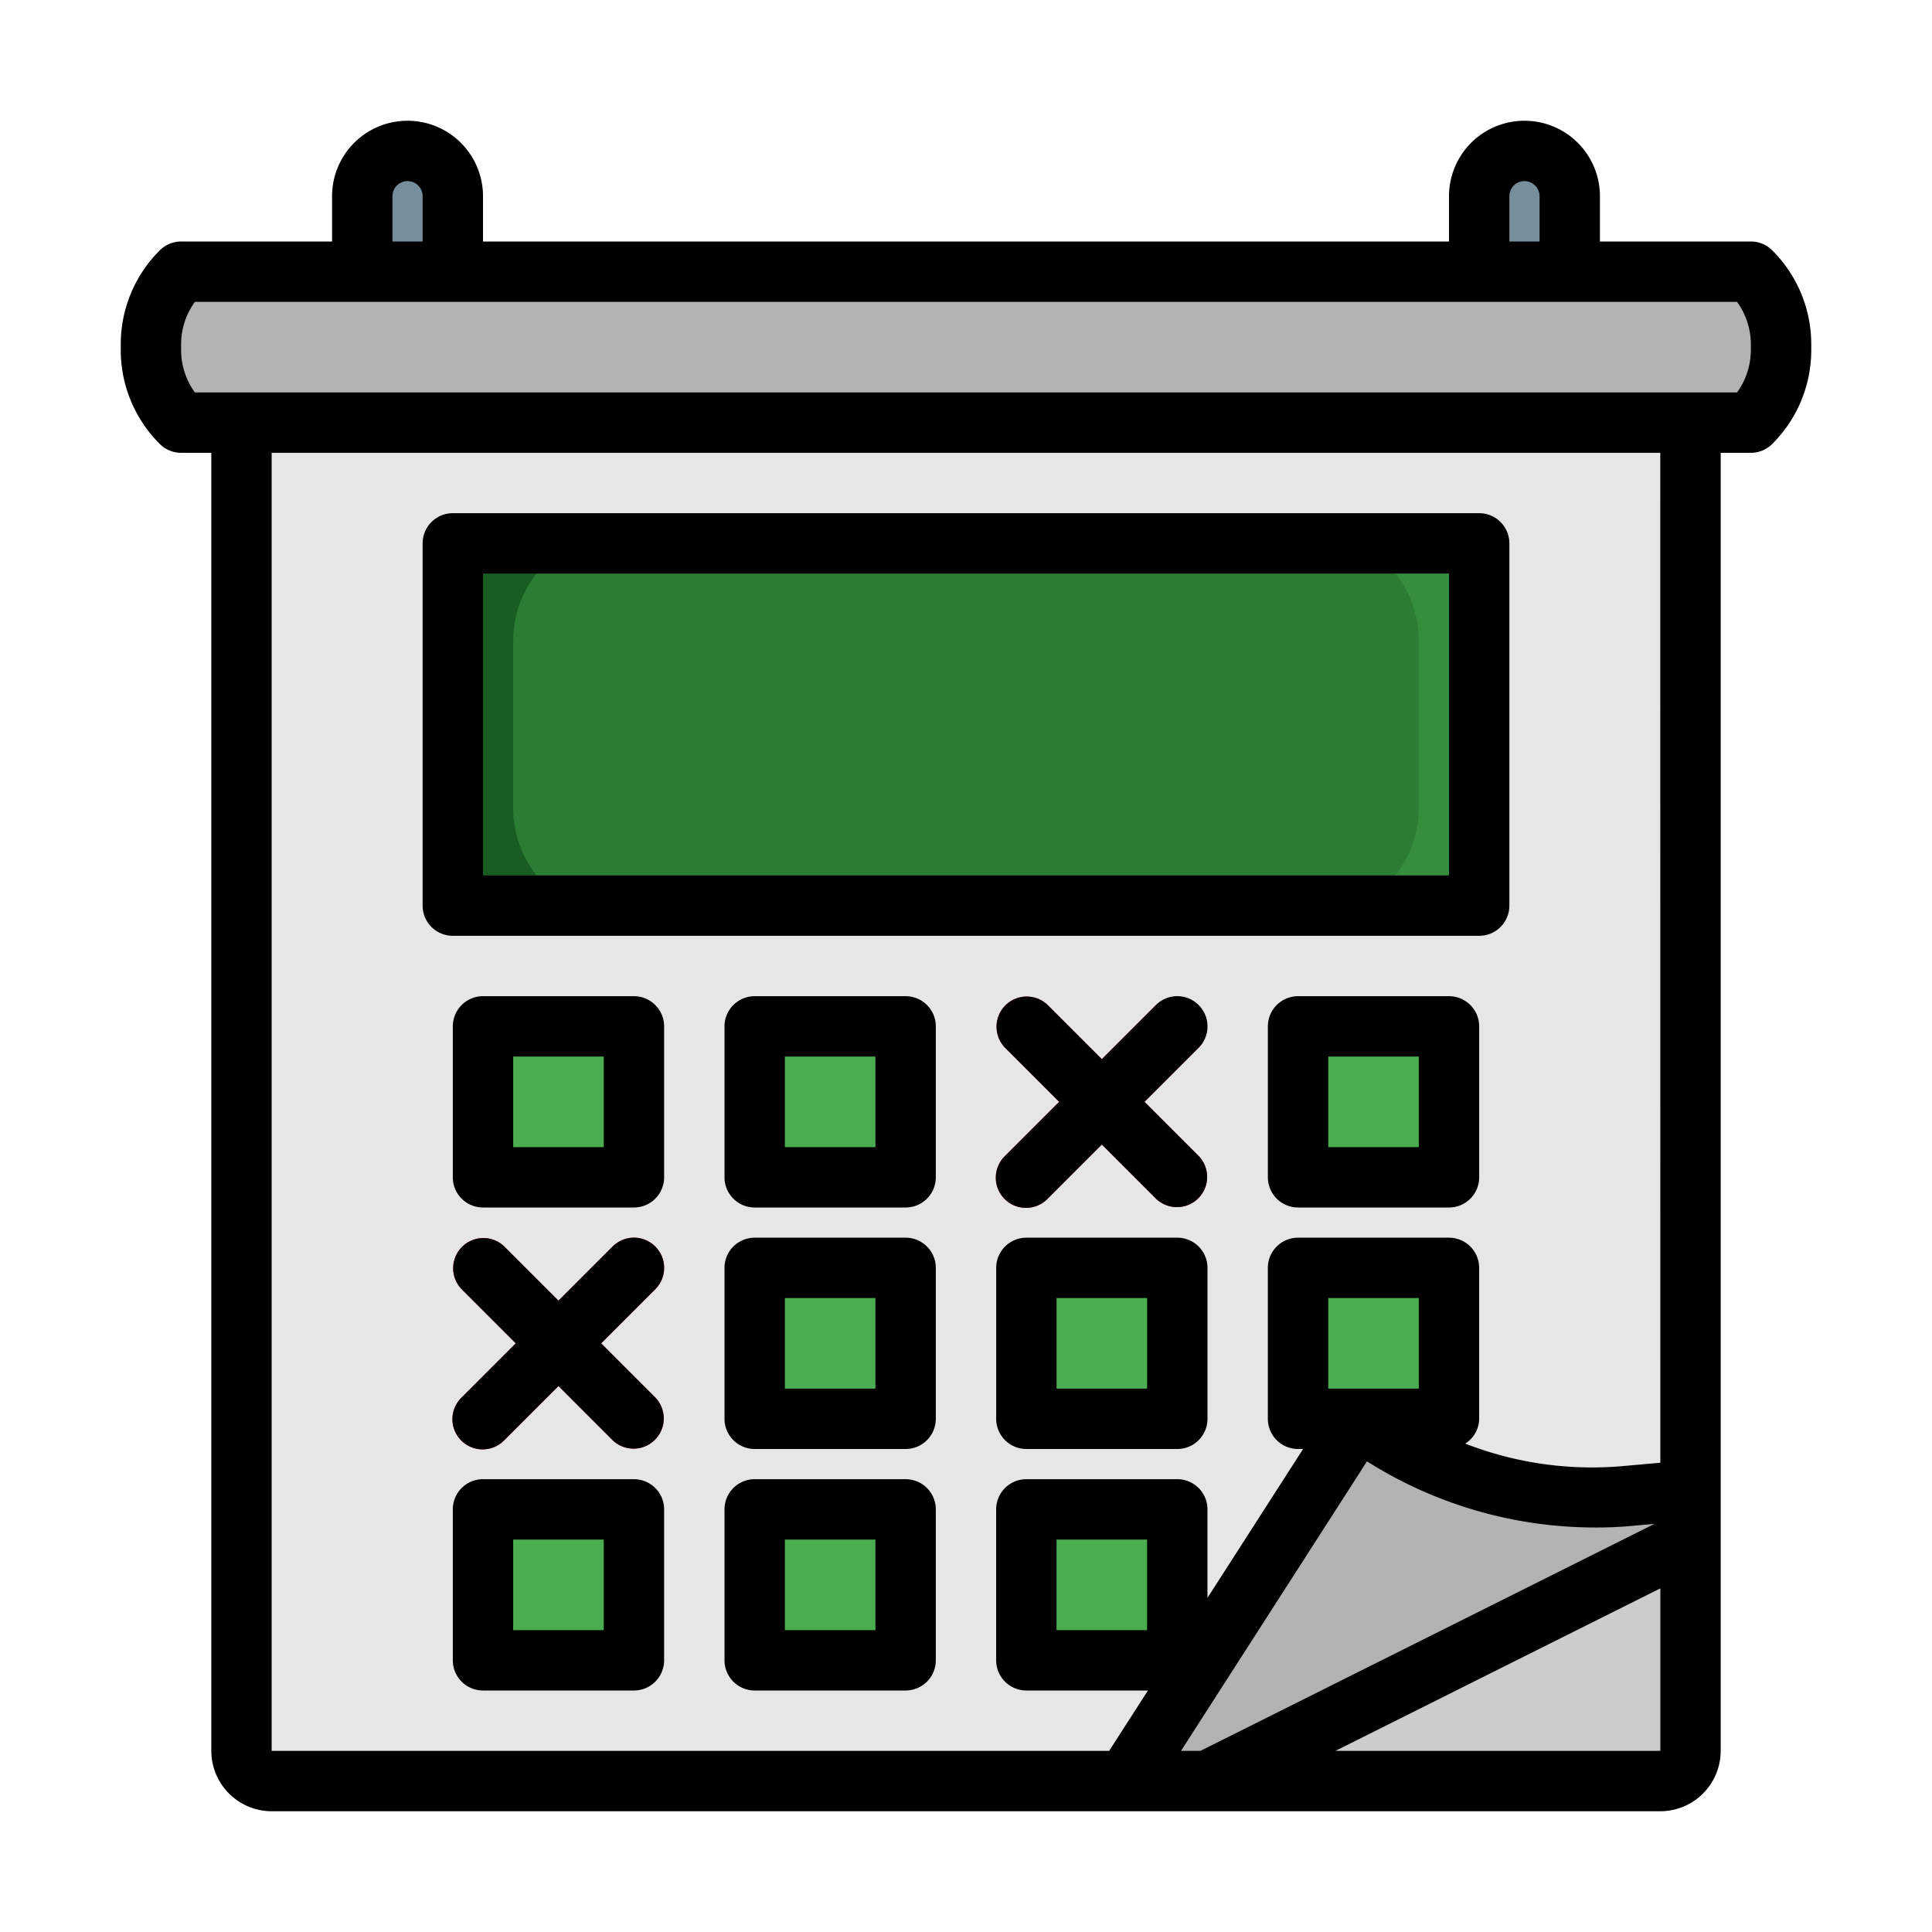 <?xml version="1.0" encoding="UTF-8"?> <svg xmlns="http://www.w3.org/2000/svg" viewBox="0 0 64 64"><g id="Calendar"><path d="m58 14h-52a3.414 3.414 0 0 1 -1-2.414v-.172a3.414 3.414 0 0 1 1-2.414h52a3.414 3.414 0 0 1 1 2.414v.172a3.414 3.414 0 0 1 -1 2.414z" fill="#b3b3b3"></path><path d="m13.5 5a1.5 1.5 0 0 1 1.5 1.5v2.5a0 0 0 0 1 0 0h-3a0 0 0 0 1 0 0v-2.5a1.5 1.5 0 0 1 1.5-1.5z" fill="#778f9b"></path><path d="m50.5 5a1.5 1.5 0 0 1 1.5 1.5v2.5a0 0 0 0 1 0 0h-3a0 0 0 0 1 0 0v-2.5a1.5 1.5 0 0 1 1.5-1.5z" fill="#778f9b"></path><path d="m56 14v44a1.003 1.003 0 0 1 -1 1h-46a1.003 1.003 0 0 1 -1-1v-44z" fill="#e6e6e6"></path><path d="m56 49.37v1.63l-16 8h-2.71l7.71-12a13.042 13.042 0 0 0 7.81 2.6 11.446 11.446 0 0 0 1.17-.05z" fill="#b3b3b3"></path><path d="m56 51v7a1.003 1.003 0 0 1 -1 1h-15z" fill="#ccc"></path><path d="m15 18h34v12h-34z" fill="#2c7c33"></path><g fill="#4aae50"><path d="m16 34h5v5h-5z"></path><path d="m25 34h5v5h-5z"></path><path d="m43 34h5v5h-5z"></path><path d="m25 42h5v5h-5z"></path><path d="m34 42h5v5h-5z"></path><path d="m43 42h5v5h-5z"></path><path d="m16 50h5v5h-5z"></path><path d="m25 50h5v5h-5z"></path><path d="m34 50h5v5h-5z"></path></g><path d="m21.707 41.293a.999.999 0 0 0 -1.414 0l-1.793 1.793-1.793-1.793a1 1 0 0 0 -1.414 1.414l1.793 1.793-1.793 1.793a1 1 0 1 0 1.414 1.414l1.793-1.793 1.793 1.793a1 1 0 0 0 1.414-1.414l-1.793-1.793 1.793-1.793a.999.999 0 0 0 0-1.414z" fill="#c32a28"></path><path d="m37.914 36.5 1.793-1.793a1 1 0 0 0 -1.414-1.414l-1.793 1.793-1.793-1.793a1 1 0 0 0 -1.414 1.414l1.793 1.793-1.793 1.793a1 1 0 1 0 1.414 1.414l1.793-1.793 1.793 1.793a1 1 0 0 0 1.414-1.414z" fill="#c32a28"></path><path d="m45 18h4v12h-4a3.618 3.618 0 0 0 2-3.236v-5.528a3.618 3.618 0 0 0 -2-3.236z" fill="#358d3e"></path><path d="m19 18h-4v12h4a3.618 3.618 0 0 1 -2-3.236v-5.528a3.618 3.618 0 0 1 2-3.236z" fill="#195d23"></path><path d="m58.707 8.293a.999.999 0 0 0 -.707-.293h-5v-1.5a2.5 2.5 0 0 0 -5 0v1.5h-32v-1.5a2.5 2.5 0 0 0 -5 0v1.5h-5a.999.999 0 0 0 -.707.293 4.385 4.385 0 0 0 -1.293 3.121v.172a4.385 4.385 0 0 0 1.293 3.121.999.999 0 0 0 .707.293h1v43a2.003 2.003 0 0 0 2 2h46a2.003 2.003 0 0 0 2-2v-43h1a.999.999 0 0 0 .707-.293 4.385 4.385 0 0 0 1.293-3.121v-.172a4.385 4.385 0 0 0 -1.293-3.121zm-8.707-1.793a.5.5 0 0 1 1 0v1.5h-1zm-37 0a.5.5 0 0 1 1 0v1.5h-1zm32.283 41.909a14.145 14.145 0 0 0 7.527 2.191 12.463 12.463 0 0 0 1.26-.054l.733-.065-15.039 7.519h-.642zm1.717-2.409h-3v-3h3zm-2.764 12 10.765-5.383v5.383zm10.765-9.545-1.123.1a11.566 11.566 0 0 1 -5.34-.734.983.983 0 0 0 .461-.821v-5a1 1 0 0 0 -1-1h-5a1 1 0 0 0 -1 1v5a1 1 0 0 0 1 1h.168l-3.168 4.931v-2.931a1 1 0 0 0 -1-1h-5a1 1 0 0 0 -1 1v5a1 1 0 0 0 1 1h4.028l-1.285 2h-27.743v-43h46zm-17.002 2.545v3h-3v-3zm20-39.414a2.397 2.397 0 0 1 -.457 1.414h-51.086a2.397 2.397 0 0 1 -.457-1.414v-.172a2.397 2.397 0 0 1 .457-1.414h51.086a2.397 2.397 0 0 1 .457 1.414z"></path><path d="m15 31h34a1 1 0 0 0 1-1v-12a1 1 0 0 0 -1-1h-34a1 1 0 0 0 -1 1v12a1 1 0 0 0 1 1zm1-12h32v10h-32z"></path><path d="m21 33h-5a1 1 0 0 0 -1 1v5a1 1 0 0 0 1 1h5a1 1 0 0 0 1-1v-5a1 1 0 0 0 -1-1zm-1 5h-3v-3h3z"></path><path d="m30 33h-5a1 1 0 0 0 -1 1v5a1 1 0 0 0 1 1h5a1 1 0 0 0 1-1v-5a1 1 0 0 0 -1-1zm-1 5h-3v-3h3z"></path><path d="m48 33h-5a1 1 0 0 0 -1 1v5a1 1 0 0 0 1 1h5a1 1 0 0 0 1-1v-5a1 1 0 0 0 -1-1zm-1 5h-3v-3h3z"></path><path d="m30 41h-5a1 1 0 0 0 -1 1v5a1 1 0 0 0 1 1h5a1 1 0 0 0 1-1v-5a1 1 0 0 0 -1-1zm-1 5h-3v-3h3z"></path><path d="m39 41h-5a1 1 0 0 0 -1 1v5a1 1 0 0 0 1 1h5a1 1 0 0 0 1-1v-5a1 1 0 0 0 -1-1zm-1 5h-3v-3h3z"></path><path d="m21 49h-5a1 1 0 0 0 -1 1v5a1 1 0 0 0 1 1h5a1 1 0 0 0 1-1v-5a1 1 0 0 0 -1-1zm-1 5h-3v-3h3z"></path><path d="m30 49h-5a1 1 0 0 0 -1 1v5a1 1 0 0 0 1 1h5a1 1 0 0 0 1-1v-5a1 1 0 0 0 -1-1zm-1 5h-3v-3h3z"></path><path d="m21.707 41.293a.999.999 0 0 0 -1.414 0l-1.793 1.793-1.793-1.793a1 1 0 0 0 -1.414 1.414l1.793 1.793-1.793 1.793a1 1 0 1 0 1.414 1.414l1.793-1.793 1.793 1.793a1 1 0 0 0 1.414-1.414l-1.793-1.793 1.793-1.793a.999.999 0 0 0 0-1.414z"></path><path d="m39.707 33.293a.999.999 0 0 0 -1.414 0l-1.793 1.793-1.793-1.793a1 1 0 0 0 -1.414 1.414l1.793 1.793-1.793 1.793a1 1 0 1 0 1.414 1.414l1.793-1.793 1.793 1.793a1 1 0 0 0 1.414-1.414l-1.793-1.793 1.793-1.793a.999.999 0 0 0 0-1.414z"></path></g></svg> 
